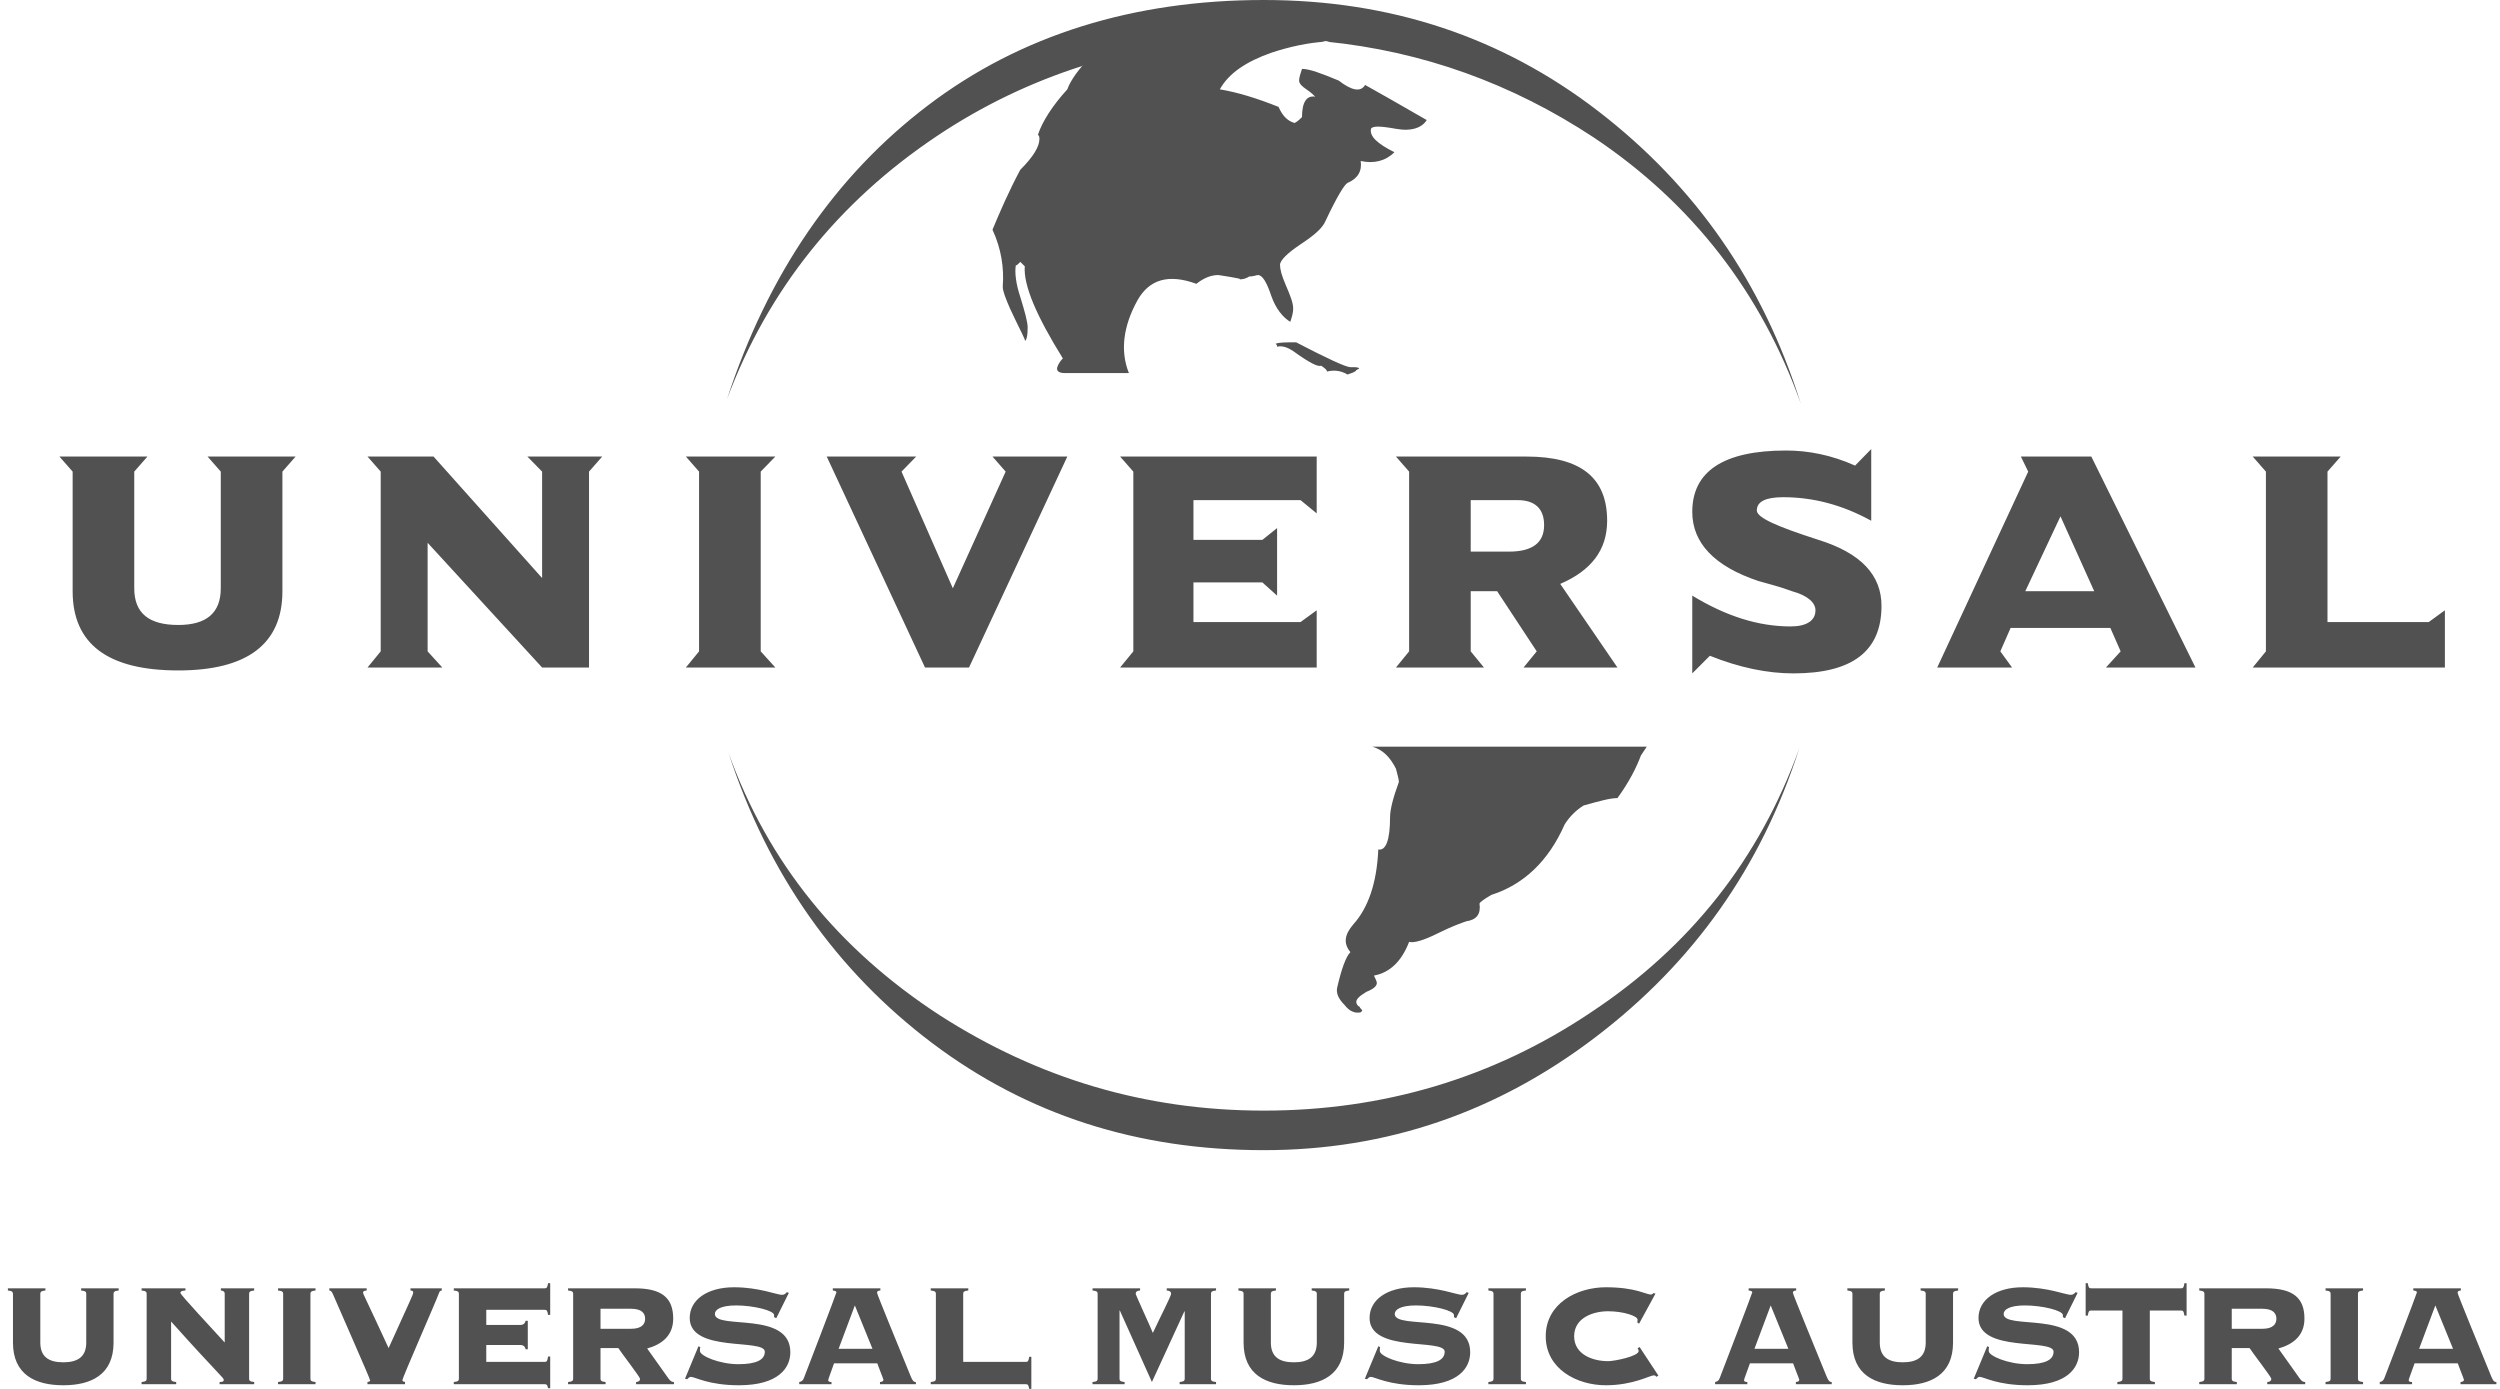 <svg xmlns="http://www.w3.org/2000/svg" xmlns:xlink="http://www.w3.org/1999/xlink" width="171px" height="95px" viewBox="0 0 171 95"><title>UMG_Logo_1C_reduced</title><g id="Page-1" stroke="none" stroke-width="1" fill="none" fill-rule="evenodd"><g id="01-Startseite-V4-DARK" transform="translate(-135, -2290)" fill="#515151"><path d="M191.548,2321.228 L198.271,2335.658 L201.281,2335.658 L208.005,2321.228 L202.886,2321.228 L203.787,2322.258 L200.174,2330.239 L196.664,2322.258 L197.667,2321.228 L191.548,2321.228 Z M223.957,2324.21 L225.062,2325.116 L225.062,2321.228 L211.615,2321.228 L212.52,2322.258 L212.52,2334.553 L211.615,2335.658 L225.062,2335.658 L225.062,2331.744 L223.957,2332.548 L216.632,2332.548 L216.632,2329.838 L221.348,2329.838 L222.353,2330.741 L222.353,2326.121 L221.348,2326.925 L216.632,2326.925 L216.632,2324.21 L223.957,2324.21 Z M230.483,2335.658 L236.503,2335.658 L235.597,2334.553 L235.597,2330.439 L237.405,2330.439 L240.113,2334.553 L239.21,2335.658 L245.633,2335.658 L241.72,2329.939 C243.826,2329.035 244.929,2327.63 244.929,2325.619 C244.929,2322.671 243.123,2321.228 239.409,2321.228 L230.483,2321.228 L231.384,2322.258 L231.384,2334.553 L230.483,2335.658 Z M235.597,2324.21 L238.809,2324.21 C240.014,2324.21 240.617,2324.815 240.617,2325.919 C240.617,2327.127 239.815,2327.731 238.206,2327.731 L235.597,2327.731 L235.597,2324.21 Z M225.765,2315.415 C226.166,2315.313 226.666,2315.313 227.17,2315.616 C227.471,2315.516 227.769,2315.415 227.769,2315.313 C227.973,2315.214 227.973,2315.214 227.973,2315.214 C227.873,2315.115 227.873,2315.115 227.368,2315.115 C227.067,2315.115 225.765,2314.515 223.656,2313.415 C222.953,2313.415 222.453,2313.415 222.255,2313.516 C222.353,2313.615 222.353,2313.615 222.353,2313.715 C222.755,2313.615 223.156,2313.816 223.454,2314.014 C224.56,2314.815 225.161,2315.115 225.364,2315.013 C225.665,2315.214 225.765,2315.313 225.765,2315.415 Z M292.313,2384.304 L290.843,2382.237 C291.876,2381.947 292.624,2381.336 292.624,2380.194 C292.624,2378.766 291.84,2378.121 289.994,2378.121 L285.429,2378.121 L285.429,2378.269 C285.742,2378.298 285.781,2378.383 285.781,2378.497 L285.781,2384.304 C285.781,2384.418 285.742,2384.503 285.429,2384.53 L285.429,2384.68 L287.999,2384.68 L287.999,2384.53 C287.688,2384.503 287.652,2384.418 287.652,2384.304 L287.652,2382.21 L288.872,2382.21 C289.032,2382.472 290.357,2384.19 290.357,2384.304 C290.357,2384.454 290.258,2384.517 290.08,2384.53 L290.08,2384.68 L292.675,2384.68 L292.675,2384.53 C292.536,2384.53 292.425,2384.467 292.313,2384.304 Z M289.746,2380.889 L287.652,2380.889 L287.652,2379.519 L289.746,2379.519 C290.481,2379.519 290.705,2379.838 290.705,2380.2 C290.705,2380.562 290.481,2380.889 289.746,2380.889 Z M181.914,2335.658 L188.034,2335.658 L187.033,2334.553 L187.033,2322.258 L188.034,2321.228 L181.914,2321.228 L182.816,2322.258 L182.816,2334.553 L181.914,2335.658 Z M150.108,2378.269 C150.27,2378.284 150.37,2378.347 150.37,2378.497 L150.37,2381.827 C149.497,2380.86 147.339,2378.567 147.339,2378.432 C147.339,2378.355 147.402,2378.284 147.686,2378.269 L147.686,2378.121 L144.684,2378.121 L144.684,2378.269 C144.995,2378.298 145.031,2378.383 145.031,2378.497 L145.031,2384.304 C145.031,2384.418 144.995,2384.503 144.684,2384.53 L144.684,2384.68 L147.052,2384.68 L147.052,2384.53 C146.742,2384.503 146.703,2384.418 146.703,2384.304 L146.703,2380.392 C149.994,2384.069 150.306,2384.226 150.306,2384.389 C150.306,2384.481 150.243,2384.53 150.018,2384.53 L150.018,2384.68 L152.386,2384.68 L152.386,2384.53 C152.075,2384.503 152.039,2384.418 152.039,2384.304 L152.039,2378.497 C152.039,2378.383 152.075,2378.298 152.386,2378.269 L152.386,2378.121 L150.108,2378.121 L150.108,2378.269 Z M140.55,2378.269 C140.864,2378.298 140.899,2378.383 140.899,2378.497 L140.899,2381.833 C140.899,2382.799 140.324,2383.182 139.33,2383.182 C138.33,2383.182 137.757,2382.799 137.757,2381.833 L137.757,2378.497 C137.757,2378.383 137.796,2378.298 138.106,2378.269 L138.106,2378.121 L135.539,2378.121 L135.539,2378.269 C135.852,2378.298 135.887,2378.383 135.887,2378.497 L135.887,2381.833 C135.887,2384.027 137.42,2384.752 139.33,2384.752 C141.237,2384.752 142.767,2384.027 142.767,2381.833 L142.767,2378.497 C142.767,2378.383 142.806,2378.298 143.117,2378.269 L143.117,2378.121 L140.55,2378.121 L140.55,2378.269 Z M231.384,2354.422 C231.685,2354.522 232.388,2354.323 233.389,2353.818 C234.394,2353.321 234.997,2353.122 235.295,2353.016 C235.998,2352.917 236.3,2352.519 236.2,2351.816 C236.2,2351.717 236.503,2351.511 237.004,2351.213 C239.21,2350.51 240.915,2348.905 242.018,2346.399 C242.322,2345.895 242.825,2345.391 243.325,2345.093 C244.429,2344.788 245.133,2344.589 245.633,2344.589 C246.435,2343.489 246.939,2342.48 247.237,2341.678 L247.638,2341.074 L228.874,2341.074 C229.577,2341.277 230.08,2341.778 230.483,2342.58 C230.581,2342.984 230.682,2343.283 230.682,2343.489 C230.279,2344.589 230.08,2345.391 230.08,2345.895 C230.08,2347.5 229.779,2348.203 229.275,2348.104 C229.176,2350.41 228.573,2352.114 227.57,2353.222 C226.968,2353.925 226.868,2354.522 227.368,2355.124 C227.067,2355.43 226.769,2356.232 226.467,2357.532 C226.368,2357.936 226.567,2358.341 226.968,2358.739 C227.269,2359.143 227.67,2359.341 228.072,2359.242 L228.172,2359.143 C228.172,2359.037 228.072,2359.037 227.973,2358.838 C227.873,2358.838 227.769,2358.639 227.769,2358.54 C227.769,2358.341 227.973,2358.135 228.473,2357.836 C228.977,2357.637 229.176,2357.432 229.176,2357.234 C229.176,2357.134 229.077,2356.935 228.977,2356.729 C230.08,2356.53 230.884,2355.728 231.384,2354.422 Z M250.751,2325.015 C250.751,2327.127 252.256,2328.734 255.267,2329.738 C255.969,2329.939 256.773,2330.139 257.575,2330.439 C258.678,2330.741 259.178,2331.243 259.178,2331.744 C259.178,2332.447 258.578,2332.848 257.475,2332.848 C255.267,2332.848 253.059,2332.146 250.751,2330.741 L250.751,2336.06 L251.955,2334.855 C253.961,2335.658 255.866,2336.06 257.674,2336.06 C261.688,2336.06 263.694,2334.553 263.694,2331.444 C263.694,2329.337 262.293,2327.832 259.38,2326.925 C256.569,2326.02 255.167,2325.416 255.167,2324.914 C255.167,2324.311 255.767,2324.009 256.972,2324.009 C258.979,2324.009 260.986,2324.513 262.992,2325.619 L262.992,2320.716 L261.887,2321.847 C260.283,2321.124 258.678,2320.815 257.174,2320.815 C252.856,2320.815 250.751,2322.258 250.751,2325.015 Z M289.086,2335.658 L302.23,2335.658 L302.23,2331.744 L301.127,2332.548 L294.2,2332.548 L294.2,2322.258 L295.103,2321.228 L289.086,2321.228 L289.988,2322.258 L289.988,2334.553 L289.086,2335.658 Z M199.074,2299.313 C202.218,2297.207 205.546,2295.624 209.02,2294.515 C209.03,2294.504 209.038,2294.493 209.047,2294.482 L209.064,2294.503 C209.05,2294.508 209.035,2294.51 209.02,2294.515 C208.386,2295.259 208.1,2295.825 208.005,2296.111 C206.997,2297.212 206.294,2298.31 205.996,2299.212 C206.095,2299.313 206.095,2299.413 206.095,2299.512 C206.095,2300.012 205.694,2300.712 204.788,2301.612 C203.986,2303.113 203.387,2304.511 202.886,2305.712 C203.486,2307.012 203.688,2308.314 203.588,2309.614 C203.588,2309.915 203.787,2310.414 204.089,2311.114 C204.788,2312.616 205.194,2313.315 205.094,2313.315 C205.194,2313.315 205.293,2313.015 205.293,2312.414 C205.293,2312.014 205.094,2311.313 204.788,2310.314 C204.489,2309.414 204.39,2308.614 204.489,2308.113 C204.489,2308.213 204.589,2308.113 204.788,2307.913 L205.094,2308.213 C204.995,2309.515 205.896,2311.613 207.699,2314.515 C207.402,2314.815 207.301,2315.115 207.301,2315.214 C207.301,2315.415 207.5,2315.516 207.803,2315.516 L212.215,2315.516 C211.615,2314.014 211.817,2312.314 212.818,2310.515 C213.621,2309.114 214.926,2308.715 216.834,2309.414 C217.334,2309.013 217.837,2308.813 218.338,2308.813 C219.642,2309.013 220.145,2309.114 219.642,2309.114 C219.844,2309.114 220.145,2309.114 220.444,2308.913 C220.748,2308.913 220.947,2308.813 221.046,2308.813 C221.348,2308.813 221.649,2309.314 221.948,2310.215 C222.255,2311.114 222.755,2311.714 223.255,2312.014 C223.354,2311.714 223.454,2311.415 223.454,2311.114 C223.454,2310.714 223.255,2310.215 222.953,2309.515 C222.652,2308.813 222.553,2308.413 222.553,2308.113 C222.553,2307.814 223.056,2307.312 223.957,2306.712 C224.863,2306.114 225.463,2305.612 225.665,2305.112 C226.467,2303.413 226.968,2302.613 227.17,2302.513 C227.873,2302.211 228.172,2301.71 228.072,2301.011 C228.977,2301.212 229.779,2301.011 230.379,2300.412 C229.176,2299.812 228.675,2299.313 228.775,2298.811 C228.874,2298.61 229.378,2298.61 230.483,2298.811 C231.586,2299.011 232.285,2298.711 232.587,2298.211 C230.682,2297.111 229.275,2296.312 228.374,2295.811 C228.072,2296.312 227.471,2296.21 226.567,2295.511 C225.364,2295.011 224.56,2294.711 224.057,2294.711 C223.957,2295.011 223.858,2295.31 223.858,2295.511 C223.858,2295.71 224.057,2295.91 224.358,2296.111 C224.659,2296.312 224.863,2296.511 224.963,2296.612 C224.358,2296.511 224.057,2297.011 224.057,2298.011 C223.957,2298.111 223.758,2298.31 223.557,2298.411 C223.156,2298.31 222.755,2298.011 222.453,2297.311 C220.947,2296.712 219.642,2296.312 218.437,2296.111 C219.042,2295.011 220.245,2294.211 221.948,2293.611 C223.214,2293.189 224.477,2292.923 225.685,2292.845 C225.595,2292.836 225.503,2292.831 225.412,2292.823 L225.711,2292.804 L225.951,2292.831 C225.862,2292.836 225.774,2292.839 225.685,2292.845 C232.276,2293.505 238.397,2295.695 244.028,2299.413 C250.751,2303.911 255.465,2310.014 258.177,2317.615 C255.568,2309.314 250.95,2302.712 244.329,2297.611 C237.706,2292.51 230.08,2290 221.447,2290 C212.52,2290 204.788,2292.408 198.469,2297.212 C192.148,2302.011 187.529,2308.715 184.722,2317.315 C187.529,2309.815 192.35,2303.812 199.074,2299.313 Z M154.317,2322.258 L155.219,2321.228 L149.199,2321.228 L150.101,2322.258 L150.101,2330.239 C150.101,2331.946 149.099,2332.748 147.193,2332.748 C145.188,2332.748 144.183,2331.946 144.183,2330.239 L144.183,2322.258 L145.085,2321.228 L139.065,2321.228 L139.969,2322.258 L139.969,2330.439 C139.969,2334.053 142.376,2335.858 147.193,2335.858 C151.907,2335.858 154.317,2334.053 154.317,2330.439 L154.317,2322.258 Z M305.405,2384.156 C304.631,2382.259 303.1,2378.531 303.1,2378.432 C303.1,2378.305 303.185,2378.284 303.324,2378.269 L303.324,2378.121 L300.069,2378.121 L300.069,2378.269 C300.183,2378.284 300.317,2378.305 300.317,2378.398 C300.317,2378.468 298.213,2383.957 298.099,2384.241 C298.023,2384.439 297.95,2384.488 297.776,2384.53 L297.776,2384.68 L299.984,2384.68 L299.984,2384.53 C299.807,2384.53 299.756,2384.481 299.756,2384.403 C299.756,2384.333 299.831,2384.168 300.157,2383.253 L303.112,2383.253 C303.161,2383.417 303.534,2384.333 303.534,2384.376 C303.534,2384.454 303.474,2384.517 303.299,2384.53 L303.299,2384.68 L305.752,2384.68 L305.752,2384.53 C305.604,2384.53 305.529,2384.454 305.405,2384.156 Z M300.466,2382.259 L301.578,2379.292 L302.788,2382.259 L300.466,2382.259 Z M294.067,2378.269 C294.378,2378.298 294.414,2378.383 294.414,2378.497 L294.414,2384.304 C294.414,2384.418 294.378,2384.503 294.067,2384.53 L294.067,2384.68 L296.632,2384.68 L296.632,2384.53 C296.324,2384.503 296.285,2384.418 296.285,2384.304 L296.285,2378.497 C296.285,2378.383 296.324,2378.298 296.632,2378.269 L296.632,2378.121 L294.067,2378.121 L294.067,2378.269 Z M163.076,2378.269 C163.224,2378.284 163.263,2378.319 163.263,2378.41 C163.263,2378.561 163.061,2378.922 161.581,2382.21 C160.018,2378.817 159.834,2378.518 159.834,2378.419 C159.834,2378.334 159.883,2378.284 160.082,2378.269 L160.082,2378.121 L157.526,2378.121 L157.526,2378.269 C157.65,2378.284 157.701,2378.347 157.815,2378.618 C158.087,2379.271 160.317,2384.304 160.317,2384.418 C160.317,2384.467 160.281,2384.503 160.133,2384.53 L160.133,2384.68 L162.702,2384.68 L162.702,2384.517 C162.588,2384.517 162.525,2384.467 162.525,2384.403 C162.525,2384.226 164.906,2378.83 165.031,2378.432 C165.065,2378.319 165.116,2378.298 165.215,2378.269 L165.215,2378.121 L163.076,2378.121 L163.076,2378.269 Z M236.805,2378.269 C237.116,2378.298 237.155,2378.383 237.155,2378.497 L237.155,2384.304 C237.155,2384.418 237.116,2384.503 236.805,2384.53 L236.805,2384.68 L239.375,2384.68 L239.375,2384.53 C239.062,2384.503 239.026,2384.418 239.026,2384.304 L239.026,2378.497 C239.026,2378.383 239.062,2378.298 239.375,2378.269 L239.375,2378.121 L236.805,2378.121 L236.805,2378.269 Z M230.4,2379.874 C230.4,2379.591 230.773,2379.292 231.86,2379.292 C233.03,2379.292 234.452,2379.639 234.452,2379.952 L234.452,2380.094 L234.6,2380.165 L235.461,2378.432 L235.323,2378.383 C235.235,2378.483 235.151,2378.567 234.988,2378.567 C234.65,2378.567 233.418,2378.049 231.707,2378.049 C229.875,2378.049 228.679,2378.908 228.679,2380.151 C228.679,2382.557 233.816,2381.529 233.816,2382.457 C233.816,2383.005 233.255,2383.31 232.009,2383.31 C230.713,2383.31 229.378,2382.743 229.378,2382.408 C229.378,2382.295 229.378,2382.203 229.402,2382.146 L229.279,2382.082 L228.356,2384.304 L228.504,2384.34 C228.58,2384.268 228.654,2384.177 228.753,2384.177 C229.04,2384.177 229.965,2384.752 232.044,2384.752 C234.75,2384.752 235.561,2383.565 235.561,2382.493 C235.561,2379.625 230.4,2380.981 230.4,2379.874 Z M247.01,2382.224 C247.035,2382.288 247.084,2382.337 247.084,2382.408 C247.084,2382.77 245.426,2383.104 244.99,2383.104 C243.982,2383.104 242.672,2382.671 242.672,2381.4 C242.672,2380.13 243.982,2379.69 244.99,2379.69 C246.052,2379.69 247.01,2380.016 247.01,2380.264 C247.01,2380.35 246.999,2380.399 246.986,2380.45 L247.113,2380.541 L248.234,2378.483 L248.095,2378.447 C248.047,2378.51 247.984,2378.546 247.908,2378.546 C247.784,2378.546 247.535,2378.447 247.049,2378.305 C246.549,2378.17 245.839,2378.049 244.841,2378.049 C242.846,2378.049 240.728,2379.171 240.728,2381.4 C240.728,2383.629 242.846,2384.752 244.841,2384.752 C246.701,2384.752 247.858,2384.077 248.107,2384.077 C248.195,2384.077 248.245,2384.09 248.285,2384.177 L248.433,2384.09 L247.149,2382.138 L247.01,2382.224 Z M224.72,2378.269 C225.033,2378.298 225.069,2378.383 225.069,2378.497 L225.069,2381.833 C225.069,2382.799 224.497,2383.182 223.499,2383.182 C222.502,2383.182 221.927,2382.799 221.927,2381.833 L221.927,2378.497 C221.927,2378.383 221.966,2378.298 222.276,2378.269 L222.276,2378.121 L219.709,2378.121 L219.709,2378.269 C220.021,2378.298 220.061,2378.383 220.061,2378.497 L220.061,2381.833 C220.061,2384.027 221.594,2384.752 223.499,2384.752 C225.406,2384.752 226.939,2384.027 226.939,2381.833 L226.939,2378.497 C226.939,2378.383 226.976,2378.298 227.287,2378.269 L227.287,2378.121 L224.72,2378.121 L224.72,2378.269 Z M243.826,2359.242 C237.103,2363.758 229.577,2365.966 221.447,2365.966 C213.323,2365.966 205.996,2363.758 199.273,2359.441 C192.35,2354.926 187.529,2349.005 184.825,2341.479 C187.529,2349.807 192.247,2356.431 198.767,2361.351 C205.293,2366.264 212.818,2368.671 221.447,2368.671 C229.878,2368.671 237.405,2366.065 244.127,2360.946 C250.85,2355.828 255.465,2349.303 258.075,2341.178 C255.366,2348.707 250.648,2354.727 243.826,2359.242 Z M266.37,2378.269 C266.68,2378.298 266.719,2378.383 266.719,2378.497 L266.719,2381.833 C266.719,2382.799 266.144,2383.182 265.146,2383.182 C264.152,2383.182 263.577,2382.799 263.577,2381.833 L263.577,2378.497 C263.577,2378.383 263.616,2378.298 263.924,2378.269 L263.924,2378.121 L261.359,2378.121 L261.359,2378.269 C261.67,2378.298 261.706,2378.383 261.706,2378.497 L261.706,2381.833 C261.706,2384.027 263.239,2384.752 265.146,2384.752 C267.055,2384.752 268.588,2384.027 268.588,2381.833 L268.588,2378.497 C268.588,2378.383 268.624,2378.298 268.937,2378.269 L268.937,2378.121 L266.37,2378.121 L266.37,2378.269 Z M272.05,2379.874 C272.05,2379.591 272.423,2379.292 273.505,2379.292 C274.68,2379.292 276.1,2379.639 276.1,2379.952 L276.1,2380.094 L276.25,2380.165 L277.109,2378.432 L276.973,2378.383 C276.885,2378.483 276.796,2378.567 276.636,2378.567 C276.299,2378.567 275.064,2378.049 273.357,2378.049 C271.525,2378.049 270.329,2378.908 270.329,2380.151 C270.329,2382.557 275.464,2381.529 275.464,2382.457 C275.464,2383.005 274.904,2383.31 273.658,2383.31 C272.36,2383.31 271.028,2382.743 271.028,2382.408 C271.028,2382.295 271.028,2382.203 271.053,2382.146 L270.929,2382.082 L270.005,2384.304 L270.155,2384.34 C270.229,2384.268 270.303,2384.177 270.402,2384.177 C270.691,2384.177 271.613,2384.752 273.695,2384.752 C276.398,2384.752 277.209,2383.565 277.209,2382.493 C277.209,2379.625 272.05,2380.981 272.05,2379.874 Z M214.803,2378.269 C215.002,2378.284 215.101,2378.347 215.101,2378.497 C215.101,2378.66 214.43,2379.938 213.855,2381.173 C213.73,2380.839 212.683,2378.582 212.683,2378.497 C212.683,2378.347 212.784,2378.284 212.981,2378.269 L212.981,2378.121 L209.729,2378.121 L209.729,2378.269 C210.043,2378.298 210.078,2378.383 210.078,2378.497 L210.078,2384.304 C210.078,2384.418 210.043,2384.503 209.729,2384.53 L209.729,2384.68 L211.923,2384.68 L211.923,2384.53 C211.612,2384.503 211.576,2384.418 211.576,2384.304 L211.576,2379.639 L211.597,2379.639 L213.791,2384.53 L216.014,2379.69 L216.035,2379.718 L216.035,2384.304 C216.035,2384.418 215.999,2384.503 215.686,2384.53 L215.686,2384.68 L218.178,2384.68 L218.178,2384.53 C217.867,2384.503 217.831,2384.418 217.831,2384.304 L217.831,2378.497 C217.831,2378.383 217.867,2378.298 218.178,2378.269 L218.178,2378.121 L214.803,2378.121 L214.803,2378.269 Z M259.942,2384.156 C259.169,2382.259 257.635,2378.531 257.635,2378.432 C257.635,2378.305 257.723,2378.284 257.858,2378.269 L257.858,2378.121 L254.607,2378.121 L254.607,2378.269 C254.716,2378.284 254.854,2378.305 254.854,2378.398 C254.854,2378.468 252.75,2383.957 252.636,2384.241 C252.561,2384.439 252.488,2384.488 252.314,2384.53 L252.314,2384.68 L254.517,2384.68 L254.517,2384.53 C254.344,2384.53 254.294,2384.481 254.294,2384.403 C254.294,2384.333 254.368,2384.168 254.695,2383.253 L257.649,2383.253 C257.698,2383.417 258.072,2384.333 258.072,2384.376 C258.072,2384.454 258.011,2384.517 257.837,2384.53 L257.837,2384.68 L260.289,2384.68 L260.289,2384.53 C260.141,2384.53 260.067,2384.454 259.942,2384.156 Z M255.004,2382.259 L256.116,2379.292 L257.325,2382.259 L255.004,2382.259 Z M172.258,2378.121 L166.039,2378.121 L166.039,2378.269 C166.352,2378.298 166.388,2378.383 166.388,2378.497 L166.388,2384.304 C166.388,2384.418 166.352,2384.503 166.039,2384.53 L166.039,2384.68 L172.258,2384.68 C172.397,2384.68 172.447,2384.737 172.486,2384.951 L172.634,2384.951 L172.634,2382.785 L172.486,2382.785 C172.447,2383.098 172.397,2383.153 172.258,2383.153 L168.261,2383.153 L168.261,2381.996 L170.576,2381.996 C170.823,2381.996 170.917,2382.125 170.952,2382.288 L171.101,2382.288 L171.101,2380.342 L170.952,2380.342 C170.917,2380.499 170.823,2380.627 170.576,2380.627 L168.261,2380.627 L168.261,2379.591 L172.258,2379.591 C172.397,2379.591 172.447,2379.654 172.486,2379.938 L172.634,2379.938 L172.634,2377.772 L172.486,2377.772 C172.447,2378.057 172.397,2378.121 172.258,2378.121 Z M154.016,2378.269 C154.329,2378.298 154.368,2378.383 154.368,2378.497 L154.368,2384.304 C154.368,2384.418 154.329,2384.503 154.016,2384.53 L154.016,2384.68 L156.583,2384.68 L156.583,2384.53 C156.27,2384.503 156.234,2384.418 156.234,2384.304 L156.234,2378.497 C156.234,2378.383 156.27,2378.298 156.583,2378.269 L156.583,2378.121 L154.016,2378.121 L154.016,2378.269 Z M180.736,2384.304 L179.266,2382.237 C180.303,2381.947 181.047,2381.336 181.047,2380.194 C181.047,2378.766 180.263,2378.121 178.417,2378.121 L173.855,2378.121 L173.855,2378.269 C174.168,2378.298 174.204,2378.383 174.204,2378.497 L174.204,2384.304 C174.204,2384.418 174.168,2384.503 173.855,2384.53 L173.855,2384.68 L176.422,2384.68 L176.422,2384.53 C176.114,2384.503 176.075,2384.418 176.075,2384.304 L176.075,2382.21 L177.295,2382.21 C177.455,2382.472 178.778,2384.19 178.778,2384.304 C178.778,2384.454 178.679,2384.517 178.507,2384.53 L178.507,2384.68 L181.098,2384.68 L181.098,2384.53 C180.962,2384.53 180.848,2384.467 180.736,2384.304 Z M178.169,2380.889 L176.075,2380.889 L176.075,2379.519 L178.169,2379.519 C178.904,2379.519 179.127,2379.838 179.127,2380.2 C179.127,2380.562 178.904,2380.889 178.169,2380.889 Z M164.249,2327.127 L172.08,2335.658 L175.289,2335.658 L175.289,2322.258 L176.192,2321.228 L171.073,2321.228 L172.08,2322.258 L172.08,2329.538 L164.655,2321.228 L160.139,2321.228 L161.04,2322.258 L161.04,2334.553 L160.139,2335.658 L165.255,2335.658 L164.249,2334.553 L164.249,2327.127 Z M284.19,2378.121 L278.031,2378.121 C277.893,2378.121 277.844,2378.057 277.808,2377.772 L277.658,2377.772 L277.658,2379.988 L277.808,2379.988 C277.844,2379.703 277.893,2379.639 278.031,2379.639 L280.176,2379.639 L280.176,2384.304 C280.176,2384.418 280.14,2384.503 279.827,2384.53 L279.827,2384.68 L282.394,2384.68 L282.394,2384.53 C282.081,2384.503 282.047,2384.418 282.047,2384.304 L282.047,2379.639 L284.19,2379.639 C284.326,2379.639 284.374,2379.703 284.414,2379.988 L284.563,2379.988 L284.563,2377.772 L284.414,2377.772 C284.374,2378.057 284.326,2378.121 284.19,2378.121 Z M197.299,2384.156 C196.525,2382.259 194.991,2378.531 194.991,2378.432 C194.991,2378.305 195.076,2378.284 195.218,2378.269 L195.218,2378.121 L191.963,2378.121 L191.963,2378.269 C192.072,2378.284 192.211,2378.305 192.211,2378.398 C192.211,2378.468 190.107,2383.957 189.993,2384.241 C189.918,2384.439 189.844,2384.488 189.667,2384.53 L189.667,2384.68 L191.874,2384.68 L191.874,2384.53 C191.701,2384.53 191.651,2384.481 191.651,2384.403 C191.651,2384.333 191.725,2384.168 192.048,2383.253 L195.006,2383.253 C195.055,2383.417 195.428,2384.333 195.428,2384.376 C195.428,2384.454 195.368,2384.517 195.19,2384.53 L195.19,2384.68 L197.646,2384.68 L197.646,2384.53 C197.498,2384.53 197.423,2384.454 197.299,2384.156 Z M192.361,2382.259 L193.472,2379.292 L194.678,2382.259 L192.361,2382.259 Z M183.898,2379.874 C183.898,2379.591 184.271,2379.292 185.356,2379.292 C186.528,2379.292 187.949,2379.639 187.949,2379.952 L187.949,2380.094 L188.097,2380.165 L188.957,2378.432 L188.821,2378.383 C188.737,2378.483 188.648,2378.567 188.484,2378.567 C188.146,2378.567 186.916,2378.049 185.208,2378.049 C183.376,2378.049 182.176,2378.908 182.176,2380.151 C182.176,2382.557 187.313,2381.529 187.313,2382.457 C187.313,2383.005 186.751,2383.31 185.506,2383.31 C184.207,2383.31 182.876,2382.743 182.876,2382.408 C182.876,2382.295 182.876,2382.203 182.9,2382.146 L182.776,2382.082 L181.854,2384.304 L182.002,2384.34 C182.077,2384.268 182.152,2384.177 182.255,2384.177 C182.538,2384.177 183.461,2384.752 185.542,2384.752 C188.246,2384.752 189.059,2383.565 189.059,2382.493 C189.059,2379.625 183.898,2380.981 183.898,2379.874 Z M205.172,2383.153 L200.883,2383.153 L200.883,2378.497 C200.883,2378.383 200.919,2378.298 201.232,2378.269 L201.232,2378.121 L198.662,2378.121 L198.662,2378.269 C198.975,2378.298 199.014,2378.383 199.014,2378.497 L199.014,2384.304 C199.014,2384.418 198.975,2384.503 198.662,2384.53 L198.662,2384.68 L205.172,2384.68 C205.306,2384.68 205.357,2384.737 205.396,2385 L205.544,2385 L205.544,2382.806 L205.396,2382.806 C205.357,2383.098 205.306,2383.153 205.172,2383.153 Z M273.228,2321.228 L273.729,2322.258 L267.506,2335.658 L272.625,2335.658 L271.823,2334.553 L272.526,2332.949 L279.348,2332.949 L280.052,2334.553 L279.046,2335.658 L285.169,2335.658 L278.046,2321.228 L273.228,2321.228 Z M273.53,2330.439 L275.937,2325.317 L278.245,2330.439 L273.53,2330.439 L273.53,2330.439 Z" id="UMG_Logo_1C_reduced"></path></g></g></svg>